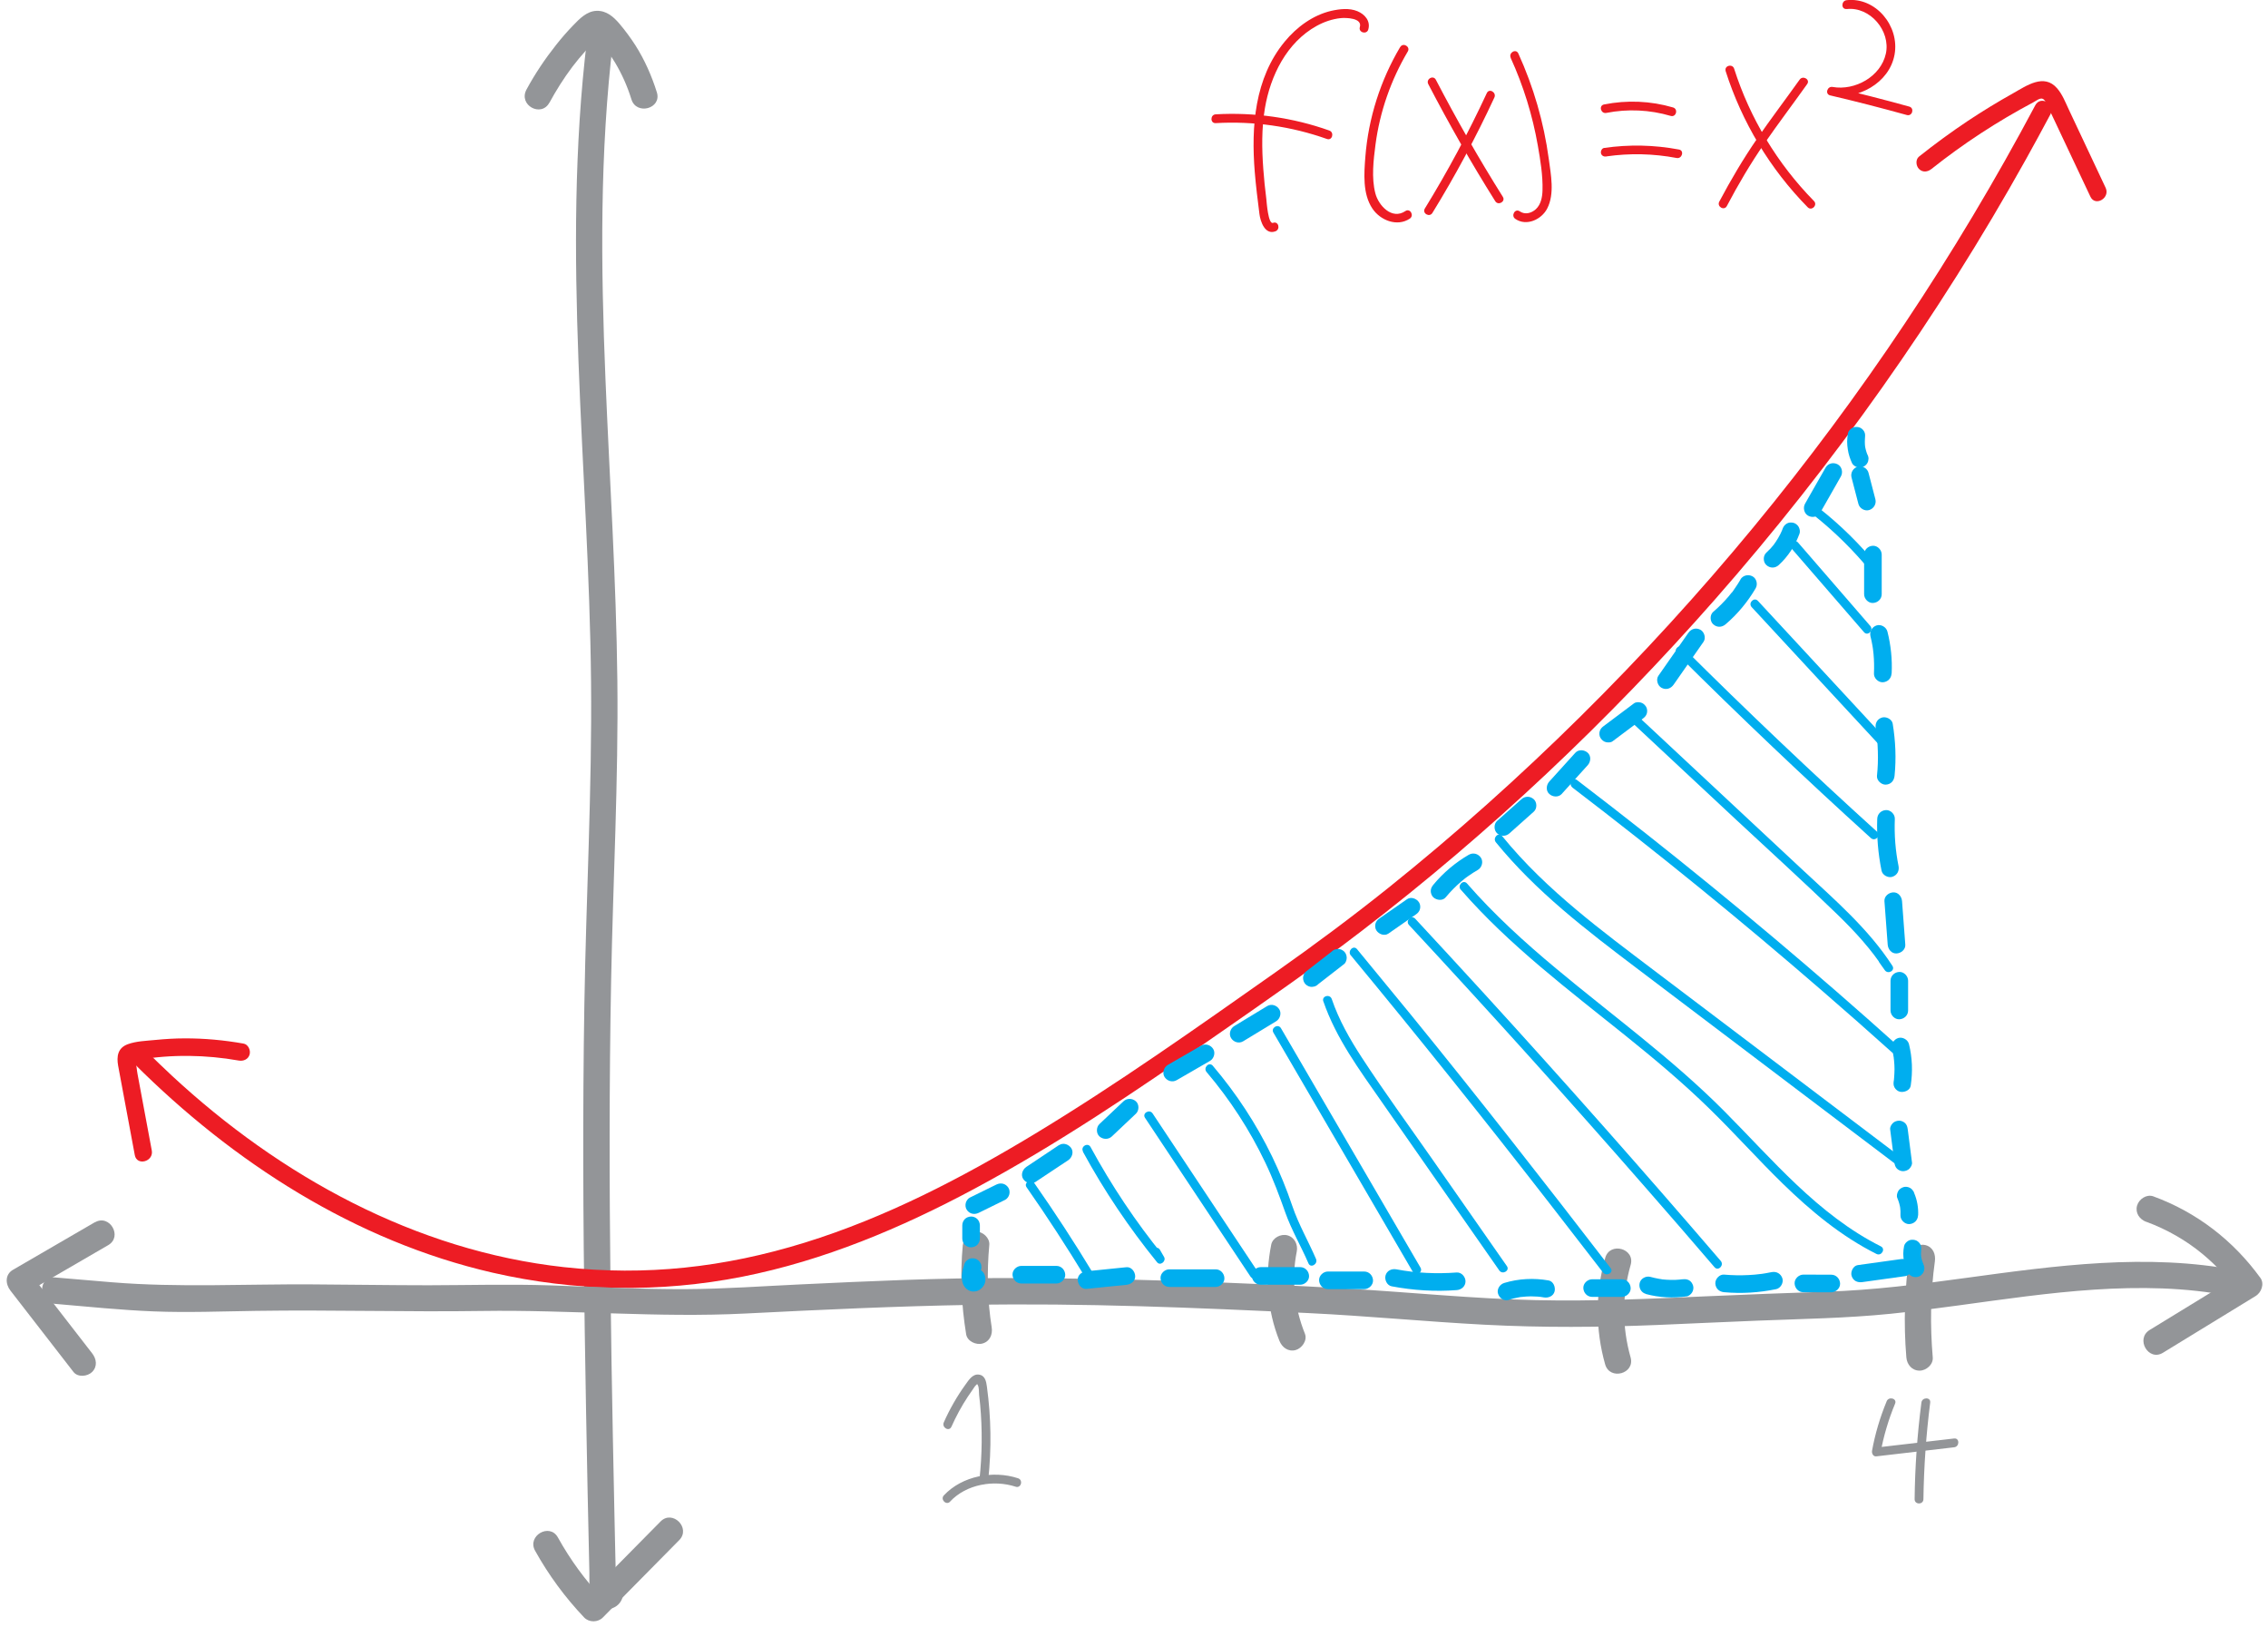 <?xml version="1.0" encoding="UTF-8"?>
<svg id="Layer_2" data-name="Layer 2" xmlns="http://www.w3.org/2000/svg" viewBox="0 0 257.75 184.87">
  <defs>
    <style>
      .cls-1 {
        fill: #939598;
      }

      .cls-1, .cls-2, .cls-3 {
        stroke-width: 0px;
      }

      .cls-2 {
        fill: #ed1c24;
      }

      .cls-3 {
        fill: #00aeef;
      }
    </style>
  </defs>
  <g id="Layer_1-2" data-name="Layer 1">
    <g>
      <path class="cls-1" d="M62.43,11.69c.77-1.42,1.64-2.8,2.61-4.09.47-.62.97-1.22,1.49-1.8.14-.16,1.61-1.57,1.59-1.62.06.15-.47-.02-.48-.01.03-.01.19.16.26.23.27.29.53.6.77.91.44.56.84,1.16,1.21,1.77.8,1.33,1.42,2.73,1.88,4.21.57,1.84,3.47,1.05,2.89-.8s-1.39-3.7-2.45-5.36c-.54-.84-1.14-1.65-1.79-2.42-.68-.8-1.48-1.51-2.6-1.48s-1.96.91-2.69,1.67c-.68.7-1.32,1.44-1.92,2.2-1.26,1.59-2.39,3.27-3.36,5.06s1.67,3.21,2.59,1.51h0Z"/>
      <path class="cls-1" d="M60.81,176.19c1.53,2.75,3.41,5.31,5.58,7.59.56.58,1.56.57,2.12,0,2.89-2.93,5.79-5.86,8.68-8.79,1.36-1.38-.76-3.5-2.12-2.12-2.89,2.93-5.79,5.86-8.68,8.79h2.12c-2-2.11-3.7-4.44-5.11-6.98-.94-1.69-3.53-.18-2.59,1.51h0Z"/>
      <path class="cls-1" d="M66.71,4.52c-1.47,12.1-1.42,24.31-.97,36.47s1.31,24.29,1.43,36.46-.56,24.47-.76,36.71-.14,24.55.04,36.82c.09,6.17.21,12.33.33,18.5.06,3.05.13,6.11.2,9.16.03,1.28-.19,3.12,1.11,3.9,1.22.73,2.68-.11,2.73-1.52s-1.28-2.23-2.5-1.59c-1.71.9-.19,3.5,1.51,2.59l.1-.05-1.16.15.07.02-.9-.69v-.96c.17-.18.35-.36.53-.54l-.09.07.76-.2h-.12c.25.07.5.14.76.21.32.14.23.51.22-.16,0-.35-.02-.7-.02-1.06-.02-.7-.03-1.41-.05-2.11-.03-1.53-.07-3.05-.1-4.58-.06-2.94-.12-5.87-.18-8.81-.11-5.75-.21-11.51-.27-17.26-.13-11.51-.15-23.02.07-34.53s.84-22.83.71-34.24-.88-22.79-1.35-34.19c-.53-12.85-.67-25.77.88-38.56.1-.81-.76-1.5-1.5-1.5-.89,0-1.4.69-1.5,1.5h0Z"/>
    </g>
    <g>
      <path class="cls-2" d="M219.49,19.21c3.62-2.88,7.51-5.42,11.6-7.59.27-.14.73-.52,1.04-.4s.49.66.62.92c.54,1.11,1.05,2.23,1.58,3.34,1.08,2.29,2.16,4.58,3.24,6.87.55,1.16,2.27.15,1.73-1.01-.94-1.99-1.88-3.98-2.81-5.97-.46-.98-.92-1.95-1.38-2.93-.39-.83-.72-1.71-1.33-2.41-1.49-1.72-3.47-.29-5,.57-1.74.97-3.44,2.01-5.1,3.11-1.92,1.28-3.78,2.64-5.59,4.08-.42.34-.35,1.06,0,1.41.42.42.99.34,1.41,0h0Z"/>
      <path class="cls-2" d="M17.25,130.72l-1.08-5.79-.54-2.9c-.09-.46-.1-1.01-.27-1.45.01-.27-.03-.31-.12-.14-.11.1-.11.13-.02.08.02.01.55-.11.55-.11,3.75-.63,7.64-.57,11.37.09.53.09,1.08-.14,1.23-.7.13-.48-.16-1.14-.7-1.23-2.21-.39-4.45-.6-6.69-.59-1.12,0-2.23.07-3.34.18-1.01.1-2.15.13-3.11.48-1.15.42-1.3,1.38-1.1,2.47s.42,2.25.63,3.38l1.26,6.76c.24,1.26,2.16.73,1.93-.53h0Z"/>
      <path class="cls-2" d="M15.24,120.84c11.25,11.23,25.12,20.17,40.74,23.76,9.32,2.14,18.99,2.31,28.37.46,9.27-1.83,18.08-5.54,26.38-9.99,9.46-5.07,18.37-11.1,27.17-17.21,5.69-3.95,11.39-7.89,16.88-12.11,14.57-11.17,27.99-23.85,40.11-37.63,13.5-15.36,25.38-32.15,35.34-50,.95-1.71,1.89-3.43,2.81-5.16.6-1.14-1.12-2.15-1.73-1.01-9.04,16.99-19.77,33.08-32.02,47.93s-26.3,28.81-41.49,40.98c-4.16,3.33-8.44,6.51-12.8,9.58-9.03,6.35-18.05,12.75-27.51,18.46-8.22,4.96-16.82,9.43-26.01,12.28s-18.15,3.81-27.39,2.79c-16.87-1.86-32.24-10.33-44.55-21.75-.98-.91-1.95-1.85-2.9-2.79s-2.33.5-1.41,1.41h0Z"/>
    </g>
    <g>
      <path class="cls-2" d="M144.68,25.32c-.56.21-.73-2.38-.77-2.74-.14-1.12-.26-2.24-.34-3.37-.17-2.29-.2-4.63.18-6.9.62-3.7,2.48-7.49,5.89-9.37.84-.46,1.76-.78,2.72-.88.6-.06,2.49-.03,2.18,1.02-.18.62.79.88.96.27.28-.96-.39-1.73-1.24-2.08-.92-.38-2.01-.25-2.96-.04-2.1.49-3.94,1.85-5.29,3.49-3.43,4.15-3.83,9.67-3.41,14.84.13,1.59.33,3.17.53,4.75.11.87.64,2.42,1.82,1.97.6-.23.34-1.19-.27-.96h0Z"/>
      <path class="cls-2" d="M138.15,13.99c4.3-.25,8.59.36,12.65,1.8.61.22.87-.75.27-.96-4.13-1.47-8.53-2.09-12.91-1.84-.64.04-.64,1.04,0,1h0Z"/>
      <path class="cls-2" d="M159.12,5.35c-2.24,3.79-3.6,8.05-3.95,12.44-.15,1.91-.33,4.23.8,5.91.9,1.34,2.81,2.1,4.25,1.14.53-.36.03-1.22-.5-.86-1.53,1.03-3.06-.62-3.42-2.03-.45-1.74-.21-3.76.02-5.52.49-3.73,1.75-7.34,3.67-10.58.33-.55-.54-1.06-.86-.5h0Z"/>
      <path class="cls-2" d="M162.32,9.56c2.36,4.54,4.89,8.97,7.61,13.3.34.54,1.21.04.86-.5-2.72-4.33-5.25-8.77-7.61-13.3-.3-.57-1.16-.07-.86.5h0Z"/>
      <path class="cls-2" d="M168.97,10.58c-2.09,4.5-4.44,8.88-7.04,13.11-.34.55.53,1.05.86.5,2.6-4.23,4.95-8.6,7.04-13.11.27-.58-.59-1.09-.86-.5h0Z"/>
      <path class="cls-2" d="M171.68,6.57c1.45,3.18,2.49,6.54,3.09,9.98.29,1.66.58,3.4.53,5.09-.02.75-.18,1.6-.76,2.13-.51.46-1.23.65-1.83.24-.53-.37-1.03.5-.5.86,1.26.87,2.97.08,3.62-1.17.87-1.67.42-3.88.18-5.66-.56-4.14-1.73-8.17-3.46-11.97-.27-.58-1.13-.08-.86.5h0Z"/>
      <path class="cls-2" d="M182.55,12.83c2.43-.48,4.94-.36,7.32.34.62.18.88-.78.27-.96-2.55-.75-5.24-.86-7.85-.34-.63.13-.36,1.09.27.96h0Z"/>
      <path class="cls-2" d="M182.56,17.77c2.65-.38,5.35-.32,7.98.18.63.12.9-.85.27-.96-2.82-.53-5.68-.59-8.51-.18-.27.04-.41.38-.35.62.08.29.35.39.62.35h0Z"/>
      <path class="cls-2" d="M196.11,8.07c1.85,5.81,5.05,11.13,9.33,15.48.45.46,1.16-.25.71-.71-4.15-4.23-7.27-9.39-9.07-15.03-.19-.61-1.16-.35-.96.27h0Z"/>
      <path class="cls-2" d="M204.52,9.05c-1.61,2.26-3.29,4.47-4.86,6.75s-2.97,4.66-4.27,7.11c-.3.57.56,1.07.86.5,1.29-2.45,2.69-4.83,4.27-7.11s3.25-4.49,4.86-6.75c.37-.52-.49-1.02-.86-.5h0Z"/>
      <path class="cls-2" d="M209.87,1.03c2.65-.3,5.02,2.48,4.45,5.07s-3.5,4.23-6.05,3.78c-.62-.11-.9.82-.27.96,2.92.68,5.82,1.43,8.71,2.23.62.17.89-.79.27-.96-2.89-.8-5.79-1.54-8.71-2.23l-.27.96c3.1.54,6.72-1.37,7.31-4.64s-2.17-6.55-5.45-6.18c-.63.07-.64,1.07,0,1h0Z"/>
    </g>
    <g>
      <path class="cls-1" d="M254.27,144.34c-10.28-1.98-20.63-.54-30.88.86-5.25.72-10.52,1.39-15.82,1.56-4.52.15-9.04.32-13.56.52-6.49.29-12.98.59-19.49.44-7.1-.16-14.16-.89-21.25-1.3-12.85-.75-25.77-1.18-38.64-1.21-7.88-.02-15.76.35-23.63.72-4.34.2-8.68.52-13.02.54-5.17.03-10.33-.27-15.5-.43-4.6-.15-9.18-.02-13.78-.01-4.41,0-8.82-.08-13.23-.1-7.6-.05-15.17.38-22.75-.24-2.17-.18-4.33-.37-6.5-.55-1.92-.16-1.91,2.84,0,3,3.75.32,7.5.71,11.27.86s7.73,0,11.59-.06c8.58-.13,17.16.14,25.73.01,9.99-.15,19.93.8,29.92.29,8.52-.43,17.05-.83,25.58-.98,12.77-.23,25.6.32,38.36.93,6.67.32,13.32.97,19.99,1.32s13.16.3,19.75.03c3.79-.16,7.57-.34,11.36-.49,5.03-.2,10.07-.27,15.09-.78,10.28-1.05,20.52-3.27,30.91-2.88,2.59.1,5.16.37,7.71.86,1.89.36,2.69-2.53.8-2.89h0Z"/>
      <path class="cls-1" d="M243.92,138.82c2.32.85,4.53,2.11,6.43,3.69.84.7,1.63,1.46,2.36,2.26.31.34.61.69.91,1.05.05.06.4.51.27.34.14.18.27.37.41.55l.54-2.05c-3.51,2.15-7.03,4.3-10.54,6.45-1.64,1.01-.14,3.6,1.51,2.59,3.51-2.15,7.03-4.3,10.54-6.45.64-.39,1.02-1.38.54-2.05-3.08-4.25-7.23-7.46-12.17-9.27-.76-.28-1.64.31-1.85,1.05-.23.84.28,1.56,1.05,1.85h0Z"/>
      <path class="cls-1" d="M10.78,138.87c-3.1,1.8-6.2,3.6-9.3,5.4-.92.53-.88,1.61-.3,2.36,2.39,3.08,4.78,6.17,7.17,9.25.5.64,1.6.52,2.12,0,.63-.63.5-1.48,0-2.12-2.39-3.08-4.78-6.17-7.17-9.25l-.3,2.36c3.1-1.8,6.2-3.6,9.3-5.4,1.67-.97.16-3.56-1.51-2.59h0Z"/>
      <path class="cls-1" d="M217,142.52c-.54,3.89-.68,7.79-.35,11.71.07.81.64,1.5,1.5,1.5.76,0,1.57-.69,1.5-1.5-.31-3.63-.26-7.3.24-10.91.11-.8-.19-1.61-1.05-1.85-.7-.19-1.73.24-1.85,1.05h0Z"/>
      <path class="cls-1" d="M144.47,141.42c-.73,3.65-.46,7.46.93,10.92.3.75,1,1.28,1.85,1.05.71-.2,1.35-1.09,1.05-1.85-1.21-3.01-1.55-6.23-.93-9.33.16-.79-.23-1.62-1.05-1.85-.74-.2-1.68.25-1.85,1.05h0Z"/>
      <path class="cls-1" d="M182.43,142.92c-1.13,3.94-1.13,8.16-.01,12.1.53,1.85,3.42,1.07,2.89-.8-.98-3.45-.98-7.06.01-10.51.53-1.86-2.36-2.65-2.89-.8h0Z"/>
      <path class="cls-1" d="M109.42,141.44c-.32,3.4-.17,6.79.38,10.16.13.8,1.13,1.25,1.85,1.05.85-.23,1.18-1.04,1.05-1.85-.48-3.01-.56-6.25-.27-9.36.07-.78-.74-1.53-1.5-1.5-.88.04-1.42.66-1.5,1.5h0Z"/>
    </g>
    <g>
      <g>
        <path class="cls-3" d="M218.58,143.59c-.05-.09-.09-.18-.13-.28l.1.24c-.12-.29-.2-.59-.25-.89l.04.27c-.04-.31-.04-.62,0-.93l-.04.27c0-.05.02-.1.02-.15.05-.27.04-.53-.1-.77-.12-.21-.36-.41-.6-.46-.26-.06-.54-.05-.77.1-.21.13-.41.34-.46.6-.05.28-.09.56-.09.84s.03.55.07.83c.07.47.25.93.47,1.35.12.22.36.4.6.46s.56.04.77-.1c.47-.3.62-.87.36-1.37h0Z"/>
        <path class="cls-3" d="M217.99,138.09c.04-.85-.11-1.73-.44-2.51-.03-.13-.09-.24-.18-.34-.07-.11-.16-.19-.28-.26-.21-.13-.53-.18-.77-.1s-.48.23-.6.46-.2.53-.1.77c.18.42.3.85.36,1.3l-.04-.27c.04.31.06.63.04.94-.02.52.48,1.02,1,1,.56-.03.98-.44,1-1h0Z"/>
        <path class="cls-3" d="M217.29,132.07l-.48-3.74c-.04-.28-.09-.5-.29-.71-.17-.17-.46-.3-.71-.29s-.53.1-.71.29c-.17.18-.33.45-.29.71l.48,3.74c.04.28.09.5.29.71.17.17.46.3.71.29s.53-.1.71-.29c.17-.18.33-.45.29-.71h0Z"/>
        <path class="cls-3" d="M217.15,123.33c.23-1.57.18-3.14-.2-4.69-.12-.51-.73-.86-1.23-.7s-.83.69-.7,1.23c.08.33.15.67.2,1.01.04.26-.02-.22,0,.05,0,.08.02.16.03.24.02.17.03.34.04.51.02.33.02.66,0,.99,0,.16-.02.32-.03.47,0,.08-.01.16-.02.24,0,.05-.01.1-.02.16.02-.14.02-.15,0-.03-.04.28-.05.52.1.77.12.21.36.41.6.46.47.11,1.15-.14,1.23-.7h0Z"/>
        <path class="cls-3" d="M216.85,114.81v-3.38c0-.52-.46-1.02-1-1s-1,.44-1,1v3.38c0,.52.46,1.02,1,1s1-.44,1-1h0Z"/>
        <path class="cls-3" d="M216.53,107.33c-.12-1.65-.24-3.29-.37-4.94-.04-.52-.43-1.03-1-1-.51.02-1.04.44-1,1,.12,1.65.24,3.29.37,4.94.04.52.43,1.03,1,1,.51-.02,1.04-.44,1-1h0Z"/>
        <path class="cls-3" d="M215.76,98.39c-.35-1.74-.49-3.48-.42-5.35.02-.52-.47-1.02-1-1-.56.03-.98.44-1,1-.07,1.97.1,3.95.49,5.88.1.51.74.86,1.23.7.55-.18.81-.68.7-1.23h0Z"/>
        <path class="cls-3" d="M215.31,88.15c.2-1.98.11-3.96-.21-5.92-.08-.52-.75-.85-1.23-.7-.56.18-.79.68-.7,1.23.08.48.11.72.16,1.25.04.45.07.91.08,1.36.03.93,0,1.85-.1,2.78-.05.52.5,1.02,1,1,.59-.03.94-.44,1-1h0Z"/>
        <path class="cls-3" d="M214.98,76.52c.08-1.6-.09-3.21-.48-4.76-.13-.51-.72-.86-1.23-.7s-.83.69-.7,1.23c.09.36.17.72.23,1.09.01.08.03.17.04.25,0,.03.05.34.03.21s.02.18.02.21c0,.08.02.17.03.25.07.74.08,1.48.05,2.22-.03.52.48,1.02,1,1,.56-.03.97-.44,1-1h0Z"/>
        <path class="cls-3" d="M213.85,67.51v-4.5c0-.52-.46-1.02-1-1s-1,.44-1,1v4.5c0,.52.46,1.02,1,1s1-.44,1-1h0Z"/>
        <path class="cls-3" d="M213.13,56.72l-.78-3c-.13-.51-.72-.86-1.23-.7s-.84.69-.7,1.23l.78,3c.13.51.72.86,1.23.7s.84-.69.7-1.23h0Z"/>
        <path class="cls-3" d="M212.21,51.61s-.04-.09-.06-.13l.1.24c-.16-.38-.26-.77-.32-1.18l.04.27c-.05-.41-.05-.82,0-1.22l-.04.27s0-.06.01-.09c.04-.28.05-.52-.1-.77-.12-.21-.36-.41-.6-.46-.26-.06-.54-.05-.77.1-.2.13-.42.35-.46.6-.04.31-.09.61-.09.92s.03.62.08.92c.08.54.25,1.05.48,1.55.1.21.38.4.6.46.24.07.56.04.77-.1s.4-.34.46-.6l.04-.27c0-.18-.05-.35-.14-.5h0Z"/>
        <path class="cls-3" d="M207.48,53.12c-.63,1.11-1.26,2.22-1.9,3.33-.15.26-.3.52-.44.78-.26.45-.12,1.11.36,1.37s1.09.13,1.37-.36c.61-1.07,1.22-2.14,1.83-3.21.17-.3.34-.6.51-.9.26-.45.12-1.11-.36-1.37s-1.09-.13-1.37.36h0Z"/>
        <path class="cls-3" d="M202.58,60.1c-.04.11-.09.23-.13.34l.1-.24c-.27.64-.63,1.24-1.05,1.8l.16-.2c-.28.36-.59.69-.92.99-.39.35-.39,1.06,0,1.41.41.38,1,.38,1.41,0,1.07-.98,1.86-2.21,2.36-3.57.09-.23.02-.56-.1-.77s-.36-.41-.6-.46c-.26-.06-.54-.05-.77.1s-.37.34-.46.6h0Z"/>
        <path class="cls-3" d="M197.8,65.85c-.21.36-.43.7-.67,1.04-.12.17-.23.37-.38.51.07-.07.1-.13.01-.02-.03.03-.06.07-.08.1-.07.09-.14.17-.21.26-.54.64-1.13,1.23-1.77,1.78-.4.34-.38,1.07,0,1.41.43.39.99.36,1.41,0,1.35-1.15,2.51-2.55,3.41-4.08.27-.45.12-1.12-.36-1.37s-1.08-.12-1.37.36h0Z"/>
        <path class="cls-3" d="M191.87,71.91l-3.4,4.87c-.3.43-.09,1.13.36,1.37.51.27,1.05.1,1.37-.36l3.4-4.87c.3-.43.09-1.13-.36-1.37-.51-.27-1.05-.1-1.37.36h0Z"/>
        <path class="cls-3" d="M185.69,79.92c-1.14.86-2.28,1.71-3.43,2.57-.22.16-.38.33-.46.6-.07.24-.04.56.1.77s.34.4.6.46.56.06.77-.1c1.14-.86,2.28-1.71,3.43-2.57.22-.16.38-.33.46-.6.07-.24.04-.56-.1-.77s-.34-.4-.6-.46-.56-.06-.77.1h0Z"/>
        <path class="cls-3" d="M179.03,85.53l-2.96,3.27c-.35.39-.41,1.04,0,1.41.38.35,1.04.41,1.41,0l2.96-3.27c.35-.39.41-1.04,0-1.41-.38-.35-1.04-.41-1.41,0h0Z"/>
        <path class="cls-3" d="M172.9,90.81c-.92.82-1.84,1.64-2.76,2.46-.39.35-.38,1.06,0,1.41.42.38,1,.37,1.41,0,.92-.82,1.84-1.64,2.76-2.46.39-.35.38-1.06,0-1.41-.42-.38-1-.37-1.41,0h0Z"/>
        <path class="cls-3" d="M166.95,97.1c-1.54.89-2.93,2.06-4.06,3.43-.17.21-.29.43-.29.71,0,.25.11.54.29.71.37.34,1.06.43,1.41,0,.53-.64,1.12-1.24,1.76-1.79.15-.13.31-.24.46-.38-.18.17-.07.05-.02.02.04-.03.09-.07.13-.1.08-.06.16-.12.24-.17.35-.25.71-.48,1.08-.69.45-.26.65-.91.36-1.37s-.88-.64-1.37-.36h0Z"/>
        <path class="cls-3" d="M159.9,102.17c-1.04.72-2.08,1.45-3.12,2.17-.22.15-.39.34-.46.6-.07.24-.04.56.1.77.27.43.91.68,1.37.36,1.04-.72,2.08-1.45,3.12-2.17.22-.15.39-.34.46-.6.07-.24.04-.56-.1-.77-.27-.43-.91-.68-1.37-.36h0Z"/>
        <path class="cls-3" d="M151.34,108.12l-2.96,2.3c-.19.15-.29.48-.29.71,0,.25.11.54.29.71s.44.3.71.29l.27-.04c.17-.05.32-.13.44-.26l2.96-2.3c.19-.15.29-.48.29-.71,0-.25-.11-.54-.29-.71s-.44-.3-.71-.29l-.27.04c-.17.05-.32.13-.44.26h0Z"/>
        <path class="cls-3" d="M144.01,114.31l-3.74,2.27c-.45.27-.65.91-.36,1.37s.89.65,1.37.36l3.74-2.27c.45-.27.65-.91.36-1.37s-.89-.65-1.37-.36h0Z"/>
        <path class="cls-3" d="M136.5,118.81l-3.79,2.19c-.45.26-.65.92-.36,1.37s.88.64,1.37.36l3.79-2.19c.45-.26.65-.92.36-1.37s-.88-.64-1.37-.36h0Z"/>
        <path class="cls-3" d="M127.68,125.13c-.91.86-1.82,1.72-2.73,2.58-.38.36-.39,1.06,0,1.41s1.01.38,1.41,0c.91-.86,1.82-1.72,2.73-2.58.38-.36.39-1.06,0-1.41s-1.01-.38-1.41,0h0Z"/>
        <path class="cls-3" d="M120.37,130.09c-1.01.68-2.03,1.35-3.04,2.03-.23.15-.46.31-.69.46-.43.29-.66.9-.36,1.37.28.43.9.67,1.37.36.95-.63,1.9-1.27,2.86-1.9.29-.19.58-.39.88-.58.43-.29.66-.9.36-1.37-.28-.43-.9-.67-1.37-.36h0Z"/>
        <path class="cls-3" d="M113.23,134.59l-3.01,1.48c-.22.11-.4.37-.46.6-.07.24-.04.56.1.77.31.48.86.61,1.37.36l3.01-1.48c.22-.11.4-.37.46-.6.07-.24.04-.56-.1-.77-.31-.48-.86-.61-1.37-.36h0Z"/>
        <path class="cls-3" d="M109.36,139.22v1.5c0,.26.11.53.29.71s.46.3.71.29.53-.1.71-.29.29-.44.29-.71v-1.5c0-.26-.11-.53-.29-.71s-.46-.3-.71-.29-.53.1-.71.29-.29.44-.29.71h0Z"/>
        <path class="cls-3" d="M109.58,143.69c-.22.63-.37,1.33-.2,1.99.12.48.46.88.94,1.02.09.03.21.04.3.04.01,0,.03,0,.04,0,.1,0,.21-.02.3-.04.02,0,.03,0,.05-.01.1-.03.22-.08.31-.14.08-.05.16-.12.23-.18.01-.01.03-.02.04-.04.16-.17.31-.4.36-.63.02-.1.04-.21.04-.31,0-.02,0-.04,0-.07,0-.13-.02-.28-.07-.41-.03-.13-.09-.24-.18-.34-.07-.11-.16-.19-.28-.26-.21-.13-.53-.18-.77-.1s-.48.23-.6.46-.19.52-.1.77c.01.04.02.07.03.11l-.04-.27s0,.08,0,.12l.04-.27s-.02.07-.03.11l.1-.24s-.03.06-.05.09l.16-.2s-.04.05-.07.07l.2-.16s-.05.04-.08.05l.24-.1s-.05.02-.08.02l.27-.04s-.05,0-.08,0l.27.04s-.04,0-.06-.02l.24.1s-.04-.02-.06-.03l.2.16s-.04-.03-.05-.05l.16.2s-.04-.06-.05-.09l.1.24c-.04-.09-.06-.18-.07-.28l.04.27c-.02-.16-.01-.31,0-.47l-.04.27c.04-.29.13-.57.22-.84.04-.13.05-.27.02-.4,0-.13-.05-.26-.12-.37-.12-.21-.36-.41-.6-.46-.26-.06-.54-.05-.77.1l-.2.16c-.12.12-.21.27-.26.44h0Z"/>
        <path class="cls-3" d="M116.07,145.83h3.99c.52,0,1.02-.46,1-1s-.44-1-1-1h-3.99c-.52,0-1.02.46-1,1s.44,1,1,1h0Z"/>
        <path class="cls-3" d="M123.48,146.44l4.53-.46c.52-.05,1.03-.42,1-1-.02-.5-.44-1.06-1-1l-4.53.46c-.52.05-1.03.42-1,1,.02.5.44,1.06,1,1h0Z"/>
        <path class="cls-3" d="M132.89,146.22h5.26c.52,0,1.02-.46,1-1s-.44-1-1-1h-5.26c-.52,0-1.02.46-1,1s.44,1,1,1h0Z"/>
        <path class="cls-3" d="M143.27,145.97h4.5c.52,0,1.02-.46,1-1s-.44-1-1-1h-4.5c-.52,0-1.02.46-1,1s.44,1,1,1h0Z"/>
        <path class="cls-3" d="M150.91,146.47h4.13c.52,0,1.02-.46,1-1s-.44-1-1-1h-4.13c-.52,0-1.02.46-1,1s.44,1,1,1h0Z"/>
        <path class="cls-3" d="M158.16,146.15c2.44.46,4.92.62,7.39.43.54-.04,1-.43,1-1,0-.51-.46-1.04-1-1-2.29.17-4.6.07-6.86-.36-.53-.1-1.08.15-1.23.7-.13.49.17,1.13.7,1.23h0Z"/>
        <path class="cls-3" d="M171.48,147.68c.34-.11.69-.19,1.04-.26.11-.02.22-.04.33-.06.22-.04-.18.02.06,0,.18-.02.36-.04.54-.05.36-.02.72-.03,1.07,0,.18,0,.36.02.54.04.05,0,.11.01.16.02h-.1c.11,0,.22.02.33.04.51.09,1.1-.14,1.23-.7.11-.48-.15-1.14-.7-1.23-1.68-.29-3.39-.21-5.03.29-.5.15-.87.71-.7,1.23s.69.86,1.23.7h0Z"/>
        <path class="cls-3" d="M180.94,147.35h3.38c.52,0,1.02-.46,1-1s-.44-1-1-1h-3.38c-.52,0-1.02.46-1,1s.44,1,1,1h0Z"/>
        <path class="cls-3" d="M187.03,147.02c1.54.42,3.11.49,4.68.27.23-.03.49-.27.6-.46.13-.21.18-.53.1-.77s-.23-.48-.46-.6c-.25-.13-.49-.14-.77-.1.27-.04-.02,0-.08,0-.09,0-.18.02-.27.03-.15.01-.31.02-.46.03-.34.01-.67,0-1.01-.02-.15-.01-.31-.02-.46-.04-.05,0-.1-.01-.15-.02.12.02.15.02.07,0-.09-.01-.18-.03-.27-.04-.33-.06-.66-.13-.98-.22-.5-.14-1.11.17-1.23.7s.16,1.08.7,1.23h0Z"/>
        <path class="cls-3" d="M195.96,146.82c1.97.18,3.96.05,5.9-.35.51-.11.86-.74.7-1.23-.18-.54-.68-.81-1.23-.7-.23.05-.46.09-.7.13-.13.02-.25.04-.38.06-.03,0-.32.04-.17.02-.45.06-.9.1-1.36.12-.93.05-1.85.03-2.78-.05-.52-.05-1.02.49-1,1,.03.58.44.95,1,1h0Z"/>
        <path class="cls-3" d="M204.95,146.82c1.06,0,2.12,0,3.17.01.52,0,1.02-.46,1-1s-.44-1-1-1c-1.06,0-2.12,0-3.17-.01-.52,0-1.02.46-1,1s.44,1,1,1h0Z"/>
        <path class="cls-3" d="M211.66,145.67c1.63-.23,3.25-.45,4.88-.68.52-.07.85-.76.7-1.23-.18-.57-.67-.78-1.23-.7-1.63.23-3.25.45-4.88.68-.52.07-.85.76-.7,1.23.18.57.67.78,1.23.7h0Z"/>
      </g>
      <g>
        <path class="cls-3" d="M206.09,58.5c2.4,1.9,4.58,4.06,6.52,6.43.17.21.53.18.71,0,.21-.2.17-.5,0-.71-1.93-2.37-4.12-4.53-6.52-6.43-.21-.17-.5-.2-.71,0-.18.17-.21.54,0,.71h0Z"/>
        <path class="cls-3" d="M203.63,62.35c2.74,3.16,5.47,6.32,8.21,9.48.42.49,1.13-.22.71-.71-2.74-3.16-5.47-6.32-8.21-9.48-.42-.49-1.13.22-.71.71h0Z"/>
        <path class="cls-3" d="M199.07,68.98c4.77,5.15,9.53,10.29,14.3,15.44.44.47,1.14-.24.71-.71-4.77-5.15-9.53-10.29-14.3-15.44-.44-.47-1.14.24-.71.71h0Z"/>
        <path class="cls-3" d="M190.58,74.29c7.18,7.15,14.53,14.13,22.04,20.93.48.43,1.19-.27.71-.71-7.51-6.8-14.86-13.78-22.04-20.93-.46-.45-1.16.25-.71.71h0Z"/>
        <path class="cls-3" d="M185.54,82.16c3.93,3.67,7.86,7.34,11.79,11s7.73,7.1,11.49,10.75c1.99,1.93,3.87,3.98,5.38,6.32l.86-.5c-.21-.29-.41-.58-.62-.87-.37-.52-1.24-.02-.86.5.21.29.41.58.62.87.37.52,1.22.04.86-.5-2.7-4.18-6.52-7.47-10.14-10.84-3.99-3.72-7.98-7.45-11.97-11.17l-6.71-6.26c-.47-.44-1.18.27-.71.71h0Z"/>
        <path class="cls-3" d="M178.71,89.49c9.72,7.42,19.22,15.15,28.46,23.16,2.64,2.28,5.25,4.59,7.85,6.92.48.43,1.19-.28.71-.71-9.26-8.32-18.79-16.34-28.56-24.06-2.64-2.08-5.29-4.14-7.96-6.18-.51-.39-1.01.48-.5.86h0Z"/>
        <path class="cls-3" d="M170,95.7c4.54,5.58,10.27,9.97,15.97,14.28,6.4,4.84,12.8,9.68,19.2,14.53,3.64,2.75,7.27,5.5,10.91,8.25.51.39,1.01-.48.5-.86-6.41-4.85-12.83-9.71-19.24-14.56-3.17-2.4-6.35-4.8-9.52-7.2-2.9-2.2-5.82-4.38-8.61-6.72-3.07-2.57-5.98-5.32-8.5-8.43-.41-.5-1.11.21-.71.71h0Z"/>
        <path class="cls-3" d="M166.02,101.09c5.51,6.33,12.25,11.38,18.76,16.62,3.26,2.62,6.47,5.31,9.46,8.23s5.5,5.75,8.35,8.53c3.19,3.11,6.65,5.99,10.66,8,.57.29,1.08-.57.5-.86-7.17-3.6-12.31-9.86-17.87-15.44-5.89-5.91-12.66-10.81-19.05-16.14-3.58-2.98-7.04-6.13-10.11-9.65-.42-.49-1.13.22-.71.71h0Z"/>
        <path class="cls-3" d="M160.11,105.08c9.19,9.89,18.23,19.92,27.11,30.09,2.56,2.92,5.1,5.86,7.63,8.81.42.49,1.12-.22.71-.71-8.85-10.31-17.86-20.49-27.02-30.52-2.56-2.8-5.13-5.59-7.71-8.37-.44-.47-1.14.24-.71.71h0Z"/>
        <path class="cls-3" d="M153.51,108.54c7.65,9.24,15.14,18.6,22.5,28.07,2.06,2.65,4.12,5.31,6.17,7.97.39.5,1.26,0,.86-.5-7.47-9.7-15.01-19.35-22.74-28.84-2.02-2.47-4.05-4.94-6.08-7.4-.41-.5-1.11.21-.71.71h0Z"/>
        <path class="cls-3" d="M150.39,113.76c1.45,4.23,4.14,7.85,6.67,11.48,2.83,4.05,5.66,8.1,8.48,12.16,1.62,2.32,3.23,4.63,4.85,6.95.37.52,1.23.02.86-.5-2.8-4.02-5.61-8.04-8.41-12.05s-5.48-7.67-8.06-11.62c-1.37-2.1-2.62-4.29-3.43-6.67-.21-.61-1.17-.35-.96.27h0Z"/>
        <path class="cls-3" d="M144.72,117.33c5.28,9.06,10.57,18.13,15.85,27.19.32.56,1.19.05.86-.5-5.28-9.06-10.57-18.13-15.85-27.19-.32-.56-1.19-.05-.86.5h0Z"/>
        <path class="cls-3" d="M137.12,121.8c2.66,3.13,4.91,6.59,6.68,10.3.89,1.86,1.6,3.78,2.29,5.72s1.78,3.79,2.61,5.72c.25.59,1.11.08.86-.5-.87-2.02-1.98-3.92-2.69-6.01-.65-1.92-1.42-3.8-2.3-5.63-1.8-3.71-4.07-7.17-6.74-10.31-.42-.49-1.12.22-.71.71h0Z"/>
        <path class="cls-3" d="M130.13,127.01c3.99,6.01,7.98,12.02,11.98,18.03.35.53,1.22.03.86-.5-3.99-6.01-7.98-12.02-11.98-18.03-.35-.53-1.22-.03-.86.5h0Z"/>
        <path class="cls-3" d="M123.06,130.84c2.42,4.45,5.25,8.65,8.44,12.58.36.45,1.07-.13.79-.61-.16-.27-.32-.54-.47-.81-.33-.55-1.19-.05-.86.5.16.27.32.54.47.81l.79-.61c-3.14-3.86-5.91-8.01-8.28-12.37-.31-.57-1.17-.06-.86.5h0Z"/>
        <path class="cls-3" d="M116.67,134.9c2.35,3.36,4.58,6.8,6.71,10.3.33.55,1.2.05.86-.5-2.12-3.51-4.36-6.94-6.71-10.3-.37-.52-1.23-.02-.86.5h0Z"/>
      </g>
    </g>
    <g>
      <path class="cls-1" d="M108.12,162.12c.53-1.19,1.15-2.34,1.87-3.43.19-.29.39-.58.59-.86.1-.14.2-.32.33-.44.17-.16.12-.18.22,0,.15.27.11.78.14,1.08.04.37.08.74.12,1.11.26,2.85.23,5.71-.08,8.55-.07.64.93.63,1,0,.38-3.52.33-7.06-.15-10.57-.08-.6-.2-1.29-.92-1.38s-1.16.64-1.52,1.14c-.97,1.34-1.79,2.78-2.46,4.29-.26.58.6,1.09.86.5h0Z"/>
      <path class="cls-1" d="M107.97,170.61c1.84-1.97,4.95-2.51,7.46-1.69.61.2.88-.76.27-.96-2.83-.93-6.36-.27-8.43,1.94-.44.47.27,1.18.71.71h0Z"/>
    </g>
    <g>
      <path class="cls-1" d="M214.41,159.22c-.75,1.81-1.31,3.69-1.66,5.62-.05.28.13.67.48.63,2.95-.34,5.9-.69,8.85-1.03.63-.07.64-1.07,0-1-2.95.34-5.9.69-8.85,1.03l.48.63c.35-1.93.91-3.81,1.66-5.62.25-.59-.72-.85-.96-.27h0Z"/>
      <path class="cls-1" d="M218.36,159.36c-.47,3.64-.73,7.31-.77,10.98,0,.64.99.64,1,0,.05-3.67.31-7.34.77-10.98.08-.64-.92-.63-1,0h0Z"/>
    </g>
  </g>
</svg>